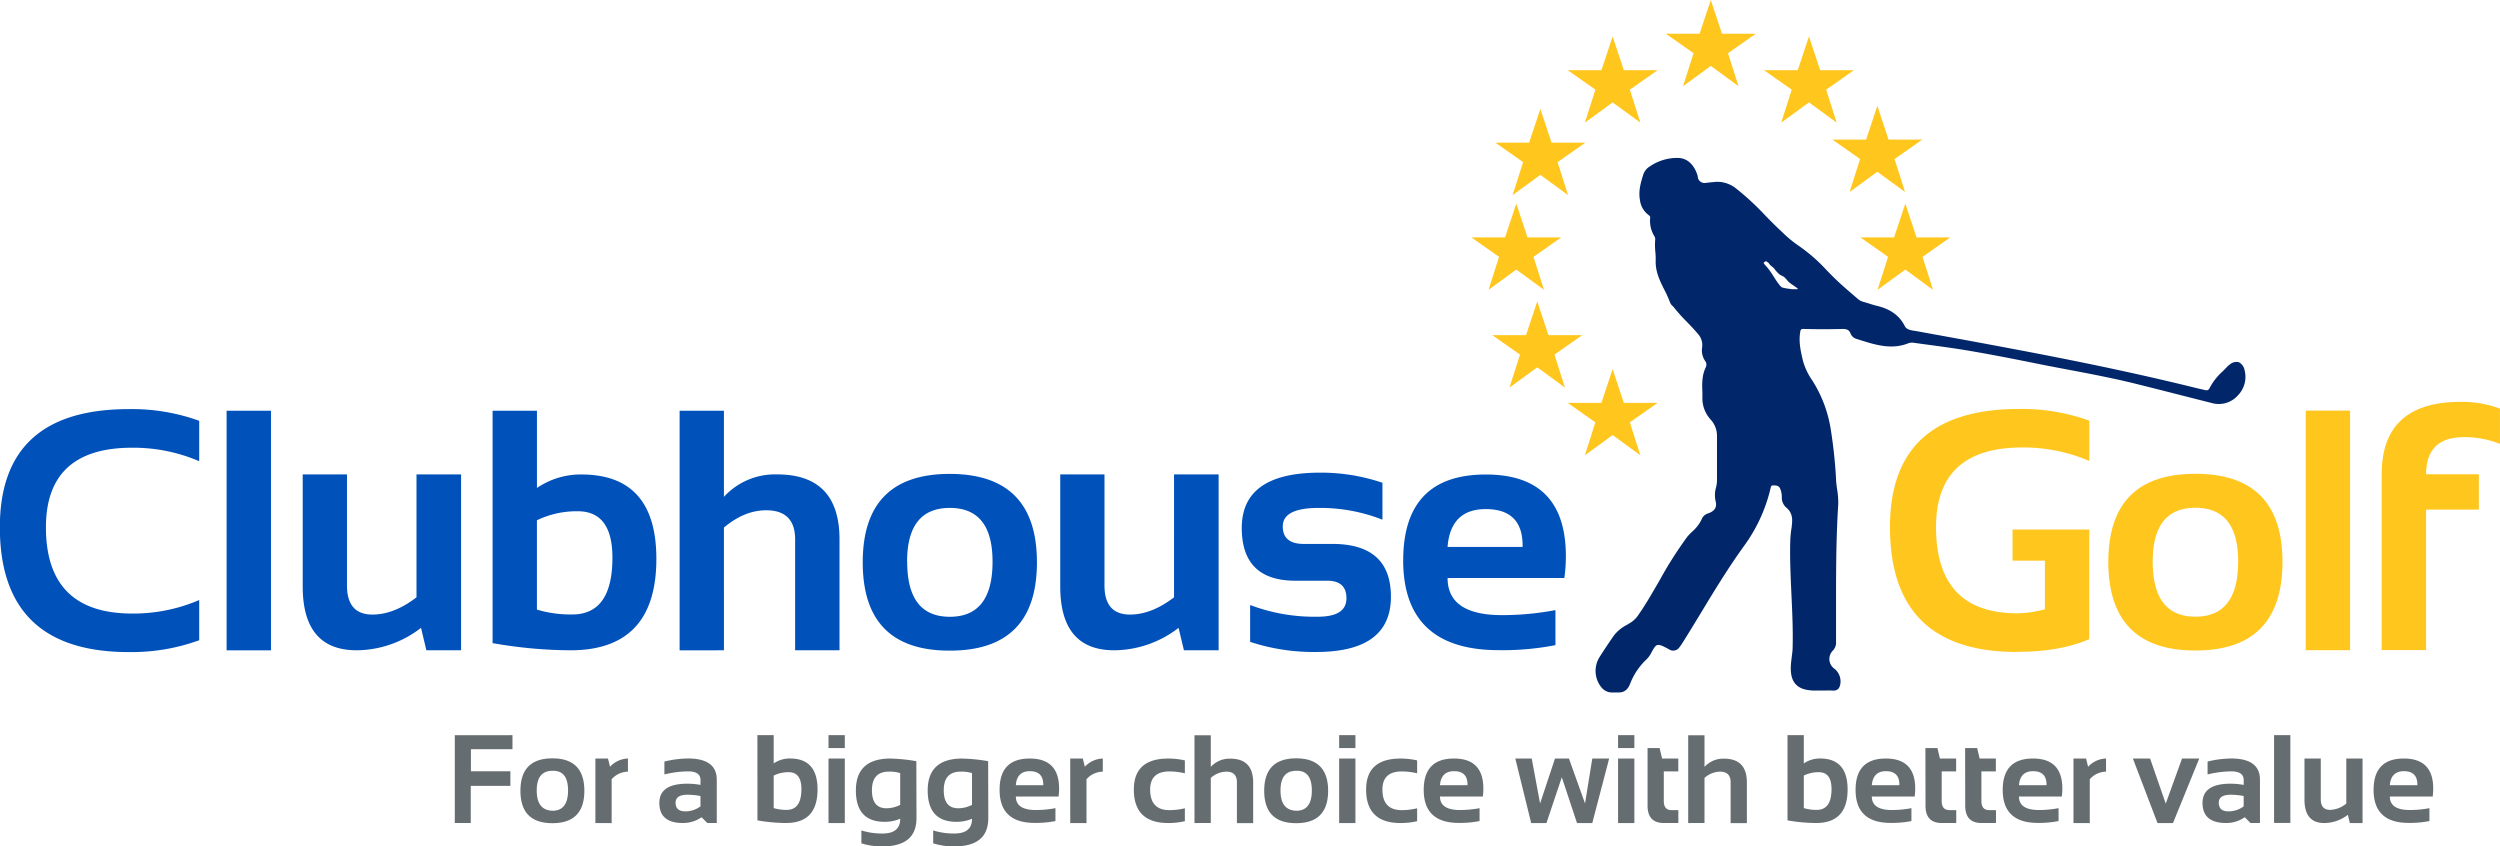 <svg id="Layer_1" xmlns="http://www.w3.org/2000/svg" xmlns:xlink="http://www.w3.org/1999/xlink" viewBox="0 0 740.82 250.8"><title>ClubhouseGolf_Logo_Master_RGB_New</title>
<polygon id="star" fill="#FFC61E" points="477.87 30.34 486.08 36.34 482.97 26.57 491.19 20.8 481.19 20.8 477.87 10.8 474.54 20.8 464.54 20.8 472.76 26.57 469.64 36.34 477.87 30.34 477.87 30.34"/>
<use xlink:href="#star" x="58.18"/>
<use xlink:href="#star" x="29.09" y="-10.8"/>
<use xlink:href="#star" y="98.58"/>
<use xlink:href="#star" x="-22.34" y="78.51"/>
<use xlink:href="#star" x="-28.55" y="49.54"/>
<use xlink:href="#star" x="86.73" y="49.54"/>
<use xlink:href="#star" x="-21.42" y="21.48"/>
<use xlink:href="#star" x="78.44" y="20.56"/>
<path fill="#01266a" d="M753.1,158.66a3.35,3.35,0,0,0-1.71-2.33,3,3,0,0,0-2.67.68,5.43,5.43,0,0,0-.9.8c-.39.42-.8.82-1.21,1.23a17.58,17.58,0,0,0-3.9,5,1,1,0,0,1-1.3.55l-1-.23-1-.22c-15.8-3.92-32.88-7.58-53.74-11.52q-8.47-1.6-16.95-3.16L655.19,147l-.15,0c-1.1-.2-2.13-.4-2.62-1.36-1.56-3.09-4.25-5.07-8.24-6-.75-.18-1.5-.42-2.23-.65s-1.18-.37-1.78-.53a3.86,3.86,0,0,1-1.56-.79l-1.49-1.28c-1.48-1.27-3-2.58-4.44-3.92-1.15-1.07-2.27-2.22-3.36-3.33a49.4,49.4,0,0,0-8.32-7.29,34.83,34.83,0,0,1-4.85-4l-.44-.41c-1.6-1.49-3.17-3.08-4.68-4.63a78.29,78.29,0,0,0-8.77-8.08,8.84,8.84,0,0,0-6.79-1.74l-.24,0-1.76.2a2,2,0,0,1-2.39-1.68l0-.16a9.72,9.72,0,0,0-.52-1.55c-1.17-2.55-2.93-3.9-5.25-4a14.29,14.29,0,0,0-8.38,2.47,4.52,4.52,0,0,0-2,2.42c-.74,2.39-1.5,4.87-1,7.57a6.44,6.44,0,0,0,2.39,4.32c.45.33.68.57.65.89a8.83,8.83,0,0,0,1.33,5.69,1.79,1.79,0,0,1,.14,1,20,20,0,0,0,.06,3.51,23.92,23.92,0,0,1,.1,2.56c-.11,3.28,1.24,6,2.55,8.61a34.06,34.06,0,0,1,1.71,3.8,2.64,2.64,0,0,0,.72,1,3.62,3.62,0,0,1,.35.37,49.86,49.86,0,0,0,3.92,4.38c1.07,1.11,2.18,2.25,3.17,3.45a4.94,4.94,0,0,1,1.36,3.94,5.57,5.57,0,0,0,.92,4.25,1.78,1.78,0,0,1,.14,1.81c-1.18,2.44-1.11,5-1,7.44,0,.51,0,1,0,1.52a9.28,9.28,0,0,0,2.42,6.5,7.18,7.18,0,0,1,1.9,5.16v4.25c0,2.83,0,5.67,0,8.5a8.45,8.45,0,0,1-.26,2.16,8.25,8.25,0,0,0-.12,4.25c.38,1.6-.21,2.67-1.86,3.37l-.27.11a3,3,0,0,0-1.91,1.51,10.89,10.89,0,0,1-2.62,3.65A22.75,22.75,0,0,0,588,208a117.24,117.24,0,0,0-8.21,12.91c-2,3.42-4,7-6.29,10.26a7.66,7.66,0,0,1-2.2,2.24c-.39.25-.79.49-1.19.73a11.6,11.6,0,0,0-3.88,3.16c-1.68,2.4-3,4.43-4.24,6.36a7.73,7.73,0,0,0,.34,8.78,4.08,4.08,0,0,0,3.77,1.75l.83,0,.78,0c1.57,0,2.66-.86,3.33-2.61a19.39,19.39,0,0,1,4.64-7,7.43,7.43,0,0,0,1.45-1.83c.78-1.48,1.29-2.4,1.91-2.59s1.5.15,3.22,1.1l.25.13.17.09a2.16,2.16,0,0,0,2.9-.61,18.85,18.85,0,0,0,1.18-1.71c1.8-2.87,3.58-5.81,5.31-8.65,4-6.64,8.2-13.5,12.83-19.9a47.3,47.3,0,0,0,7.66-16.59l.06-.26c.17-.75.25-.91.75-.93,1.21,0,1.74.19,2.09.92a6.52,6.52,0,0,1,.51,2.65,3.85,3.85,0,0,0,1.32,3c1.48,1.21,2,2.88,1.64,5.26l0,.3a33.13,33.13,0,0,0-.45,4.08c-.16,5.39.1,10.85.34,16.12.24,5.1.49,10.38.36,15.57,0,1-.15,2-.27,2.95-.07.54-.13,1.08-.19,1.62-.29,3,.11,5,1.26,6.33s2.77,1.85,5.22,2c.61,0,1.22,0,1.84,0h1.8a18.19,18.19,0,0,1,2.09,0c1.81.17,2.22-1,2.39-2a4.8,4.8,0,0,0-2-4.65,3.53,3.53,0,0,1-1.26-2.55,3.61,3.61,0,0,1,1.09-2.7,3.37,3.37,0,0,0,.89-2.52c0-3.55,0-7.11,0-10.66,0-9.79,0-19.92.64-29.86a22.9,22.9,0,0,0-.33-4.73c-.12-.86-.24-1.74-.3-2.61l0-.26a142.83,142.83,0,0,0-1.56-14.76A38,38,0,0,0,625,161.73a19,19,0,0,1-2.72-5.66c-.65-2.71-1.32-5.51-.9-8.39.16-1.07.24-1.23,1.16-1.2,3.79.1,7.62.1,11.38,0,1.37,0,2,.3,2.39,1.29a2.74,2.74,0,0,0,1.79,1.66l1,.31c4.62,1.45,9.41,3,14.5.93a3.71,3.71,0,0,1,1.71-.06l3.82.52c4,.54,8.21,1.1,12.28,1.8,5.91,1,12.21,2.21,20.41,3.87,3.1.63,6.21,1.21,9.31,1.8,6.49,1.23,13.19,2.5,19.7,4.12q6.81,1.7,13.61,3.44l9.26,2.35a7.54,7.54,0,0,0,7.36-2.28A7.89,7.89,0,0,0,753.1,158.66Zm-137-24.44a3.7,3.7,0,0,1-.93-.92c-1.28-1.61-2.23-3.59-3.57-5.11l-.26-.29a9.88,9.88,0,0,1-.8-1l.21-.17a3.17,3.17,0,0,0,.41-.35c.13,0,.46.22.61.32l.17.11a.9.9,0,0,1,.25.3c.38.61,1,.91,1.51,1.45a9.88,9.88,0,0,0,1.58,1.76c.44.3,1,.47,1.4.78a10.73,10.73,0,0,1,1.22,1.36,13.72,13.72,0,0,0,1.71,1.25l.87.63c.23.17.21.26.19.35h-.12c-.28,0-.56,0-.84,0a5.13,5.13,0,0,1-1.5-.11,10,10,0,0,1-2-.37Z" transform="translate(-87.97 -49)"/>
<path fill="#0051ba" d="M147,226.81a49.48,49.48,0,0,1-19.86,4q-25.56,0-25.56-25.56,0-23.58,25.56-23.58a49.5,49.5,0,0,1,19.86,4V173.7a58.62,58.62,0,0,0-20.85-3.47q-38.22,0-38.22,35,0,37,38.22,37A58.6,58.6,0,0,0,147,238.72V226.81Zm8.12-56.09v71h13.15v-71Zm56.27,18.86V226q-6.65,5.11-13.06,5.11-7.54,0-7.54-8.64V189.58H177.67v33.21q0,18.91,16,18.91a31.5,31.5,0,0,0,19.06-6.65l1.59,6.65h10.28V189.58Zm35.67,13.6a27.11,27.11,0,0,1,12.11-2.68q10.28,0,10.28,13.75,0,16.83-11.91,16.83a34.52,34.52,0,0,1-10.47-1.44V203.18Zm-13.15,36.39A136,136,0,0,0,257,241.7q25.47,0,25.47-27.1,0-25-22.24-25a23.06,23.06,0,0,0-13.15,4V170.72H233.94v68.85Zm68.58,2.13V205.32q6.11-5.11,12.51-5.11,8.59,0,8.59,8.64V241.7h13.15V208.84q0-19.26-18.51-19.26a20.49,20.49,0,0,0-15.74,6.65V170.72H289.36v71Zm54.28-26.26q0-15.93,12.66-15.93t12.66,15.93q0,16.33-12.66,16.33T356.8,215.44Zm12.66,26.36q25.81,0,25.81-26.16t-25.81-26.21q-25.81,0-25.81,26.21t25.81,26.16Zm66.44-52.22V226q-6.65,5.11-13.06,5.11-7.55,0-7.55-8.64V189.58H402.15v33.21q0,18.91,16,18.91a31.5,31.5,0,0,0,19.06-6.65l1.59,6.65h10.28V189.58ZM478,242.2q22.14,0,22.14-16.38,0-15.64-17.37-15.64H474.3q-6.21,0-6.21-5.21,0-5.46,10.67-5.46A50.36,50.36,0,0,1,497.63,203V192.06a56.69,56.69,0,0,0-18.51-3q-23.18,0-23.18,16.38,0,15.64,15.88,15.64h9.43q5.71,0,5.71,5.21,0,5.46-8.49,5.46a53.7,53.7,0,0,1-20.05-3.47v10.92a60.1,60.1,0,0,0,19.56,3ZM503.77,215q0,26.66,28.34,26.66a80.92,80.92,0,0,0,16.78-1.49V229.79a85,85,0,0,1-15.78,1.49q-16.18,0-16.18-11h34.6a47,47,0,0,0,.45-6.45q0-24.22-23.73-24.22-24.47,0-24.47,25.47Zm24.47-15.14q10.92,0,10.92,10.82v.4H516.92q.89-11.22,11.32-11.22Z" transform="translate(-87.97 -49)"/>
<path fill="#FFC61E" d="M828.78,180.51V170.08a32.39,32.39,0,0,0-11.62-2q-23.43,0-23.43,21.44v52.12h13.15V200h15.64V189.54H806.89q0-11,11.22-11a28.24,28.24,0,0,1,10.67,2Zm-57.56,61.16h13.15v-71H771.23v71Zm-6.88-26.06q0-26.21-25.81-26.21T712.72,215.6q.1,26.16,25.81,26.16t25.81-26.16Zm-13.15-.2q0,16.33-12.66,16.33T725.88,215.4q0-15.93,12.66-15.93t12.66,15.93Zm-65.6,26.75q12.91,0,21.49-3.77V205.92H684.35v9.22h9.58v14.41a32.68,32.68,0,0,1-8.14,1.19q-24.12,0-24.12-25.56,0-23.58,25.56-23.58a49.48,49.48,0,0,1,19.86,4V173.66a58.62,58.62,0,0,0-20.85-3.47q-38.22,0-38.22,35,0,37,37.58,37Z" transform="translate(-87.97 -49)"/>
<path fill="#666d70" d="M239.83,266.85V271H227.52v6.55h11.69v4.32H227.47v11h-4.73v-26ZM242.19,283.33q0-9.61,9.47-9.61t9.47,9.61q0,9.6-9.47,9.6T242.19,283.33Zm9.47,5.92q4.64,0,4.64-6t-4.64-5.84q-4.64,0-4.64,5.84T251.66,289.24ZM264.4,292.89V273.77h3.73l.6,2.44a7.58,7.58,0,0,1,5.32-2.44v3.9a6.51,6.51,0,0,0-4.83,2.24v13ZM283.35,286.93q0-5.7,8.3-5.7a21.21,21.21,0,0,1,3.9.36v-1.44q0-2.57-3.7-2.57a30.29,30.29,0,0,0-7,.91v-3.82a30.3,30.3,0,0,1,7-.91q8.52,0,8.52,6.3v12.82h-2.8l-1.71-1.71a9.51,9.51,0,0,1-5.5,1.71Q283.35,292.89,283.35,286.93Zm8.3-2.42q-3.48,0-3.48,2.37,0,2.55,2.91,2.55a7.44,7.44,0,0,0,4.46-1.49v-3.06A19.9,19.9,0,0,0,291.65,284.51ZM312.41,266.85h4.83v8.37a8.46,8.46,0,0,1,4.83-1.46q8.16,0,8.16,9.18,0,9.94-9.34,9.94a49.87,49.87,0,0,1-8.47-.78Zm4.83,21.61a12.65,12.65,0,0,0,3.84.53q4.37,0,4.37-6.17,0-5-3.77-5a10,10,0,0,0-4.44,1ZM338.31,266.85v3.82h-4.83v-3.82Zm0,6.92v19.12h-4.83V273.77ZM359.55,291.43q0,8.38-10.07,8.38a19.8,19.8,0,0,1-6.26-.91v-3.82a20.22,20.22,0,0,0,6.3.91q5.21,0,5.21-4.37a11.72,11.72,0,0,1-4.62.91q-8.52,0-8.52-9.3t9.92-9.45a50.38,50.38,0,0,1,8,.78Zm-4.83-13.33a10.15,10.15,0,0,0-3.37-.44q-5,0-5,5.52,0,5.33,4.31,5.33a9,9,0,0,0,4.06-1ZM380.83,291.43q0,8.38-10.07,8.38a19.8,19.8,0,0,1-6.26-.91v-3.82a20.22,20.22,0,0,0,6.3.91q5.21,0,5.21-4.37a11.72,11.72,0,0,1-4.62.91q-8.52,0-8.52-9.3t9.92-9.45a50.38,50.38,0,0,1,8,.78ZM376,278.1a10.15,10.15,0,0,0-3.37-.44q-5,0-5,5.52,0,5.33,4.31,5.33a9,9,0,0,0,4.06-1ZM393.11,273.77q8.7,0,8.7,8.89a17.27,17.27,0,0,1-.16,2.37H389q0,4,5.94,4a31.15,31.15,0,0,0,5.79-.55v3.82a29.65,29.65,0,0,1-6.15.55q-10.4,0-10.4-9.78Q384.14,273.77,393.11,273.77Zm-4.15,7.9h8.16v-.15q0-4-4-4Q389.29,277.55,389,281.67ZM405.11,292.89V273.77h3.73l.6,2.44a7.58,7.58,0,0,1,5.32-2.44v3.9a6.51,6.51,0,0,0-4.83,2.24v13ZM439.08,292.34a21.79,21.79,0,0,1-4.92.55q-10.2,0-10.2-9.92,0-9.19,10.2-9.19a21.79,21.79,0,0,1,4.92.55v3.82a20.23,20.23,0,0,0-4.55-.55q-5.73,0-5.74,5.37,0,6.1,5.74,6.1a20.23,20.23,0,0,0,4.55-.55ZM441.93,292.89v-26h4.83v9.36a7.52,7.52,0,0,1,5.77-2.44q6.79,0,6.79,7.06v12.05H454.5V280.83q0-3.17-3.15-3.17a7.11,7.11,0,0,0-4.59,1.87v13.35ZM462.59,283.33q0-9.61,9.47-9.61t9.47,9.61q0,9.6-9.47,9.6T462.59,283.33Zm9.47,5.92q4.64,0,4.64-6t-4.64-5.84q-4.64,0-4.64,5.84T472.06,289.24ZM489.62,266.85v3.82H484.8v-3.82Zm0,6.92v19.12H484.8V273.77ZM507.91,292.34a21.78,21.78,0,0,1-4.92.55q-10.2,0-10.2-9.92,0-9.19,10.2-9.19a21.78,21.78,0,0,1,4.92.55v3.82a20.22,20.22,0,0,0-4.55-.55q-5.73,0-5.74,5.37,0,6.1,5.74,6.1a20.22,20.22,0,0,0,4.55-.55ZM518.83,273.77q8.7,0,8.7,8.89a17.21,17.21,0,0,1-.16,2.37H514.68q0,4,5.94,4a31.16,31.16,0,0,0,5.79-.55v3.82a29.66,29.66,0,0,1-6.15.55q-10.4,0-10.4-9.78Q509.85,273.77,518.83,273.77Zm-4.15,7.9h8.16v-.15q0-4-4-4Q515,277.55,514.68,281.67ZM537,273.77h4.86l2.48,13.31,4.42-13.31h4.13l4.77,13.31,2.15-13.31h5l-5,19.12h-4.53l-4.5-13.57-4.55,13.57H541.7ZM572.28,266.85v3.82h-4.83v-3.82Zm0,6.92v19.12h-4.83V273.77ZM576.19,270.67h3.57l.73,3.1h4.81v3.82H581v8.79q0,2.68,2.31,2.68h2v3.82H581q-4.81,0-4.81-5.15ZM588.23,292.89v-26h4.83v9.36a7.52,7.52,0,0,1,5.77-2.44q6.79,0,6.79,7.06v12.05H600.8V280.83q0-3.17-3.15-3.17a7.11,7.11,0,0,0-4.59,1.87v13.35ZM617.66,266.85h4.83v8.37a8.46,8.46,0,0,1,4.82-1.46q8.16,0,8.16,9.18,0,9.94-9.34,9.94a49.87,49.87,0,0,1-8.47-.78Zm4.83,21.61a12.64,12.64,0,0,0,3.84.53q4.37,0,4.37-6.17,0-5-3.77-5a9.94,9.94,0,0,0-4.44,1ZM646.8,273.77q8.7,0,8.7,8.89a17.19,17.19,0,0,1-.16,2.37H642.65q0,4,5.94,4a31.16,31.16,0,0,0,5.79-.55v3.82a29.66,29.66,0,0,1-6.15.55q-10.4,0-10.4-9.78Q637.83,273.77,646.8,273.77Zm-4.15,7.9h8.16v-.15q0-4-4-4Q643,277.55,642.65,281.67ZM658.52,270.67h3.57l.73,3.1h4.81v3.82h-4.28v8.79q0,2.68,2.31,2.68h2v3.82h-4.3q-4.81,0-4.81-5.15ZM670.29,270.67h3.57l.73,3.1h4.81v3.82h-4.28v8.79q0,2.68,2.31,2.68h2v3.82h-4.3q-4.81,0-4.81-5.15ZM690.4,273.77q8.7,0,8.7,8.89a17.19,17.19,0,0,1-.16,2.37H686.25q0,4,5.94,4a31.16,31.16,0,0,0,5.79-.55v3.82a29.66,29.66,0,0,1-6.15.55q-10.4,0-10.4-9.78Q681.43,273.77,690.4,273.77Zm-4.15,7.9h8.16v-.15q0-4-4-4Q686.58,277.55,686.25,281.67ZM702.4,292.89V273.77h3.73l.6,2.44a7.58,7.58,0,0,1,5.32-2.44v3.9a6.51,6.51,0,0,0-4.82,2.24v13ZM720,273.77h5.1l4.64,13.36,4.83-13.36h5.1l-7.78,19.12h-4.59ZM740.64,286.93q0-5.7,8.3-5.7a21.23,21.23,0,0,1,3.9.36v-1.44q0-2.57-3.7-2.57a30.3,30.3,0,0,0-7,.91v-3.82a30.31,30.31,0,0,1,7-.91q8.52,0,8.52,6.3v12.82h-2.8l-1.71-1.71a9.5,9.5,0,0,1-5.5,1.71Q740.64,292.89,740.64,286.93Zm8.3-2.42q-3.48,0-3.48,2.37,0,2.55,2.91,2.55a7.45,7.45,0,0,0,4.46-1.49v-3.06A19.91,19.91,0,0,0,748.95,284.51ZM766.67,266.85v26h-4.83v-26ZM788.06,273.77v19.12h-3.77l-.58-2.44a11.56,11.56,0,0,1-7,2.44q-5.86,0-5.86-6.94V273.77h4.83v12.05q0,3.17,2.77,3.17a7.89,7.89,0,0,0,4.79-1.87V273.77ZM800.3,273.77q8.7,0,8.7,8.89a17.21,17.21,0,0,1-.16,2.37H796.15q0,4,5.94,4a31.16,31.16,0,0,0,5.79-.55v3.82a29.66,29.66,0,0,1-6.15.55q-10.4,0-10.4-9.78Q791.33,273.77,800.3,273.77Zm-4.15,7.9h8.16v-.15q0-4-4-4Q796.48,277.55,796.15,281.67Z" transform="translate(-87.97 -49)"/>
</svg>
